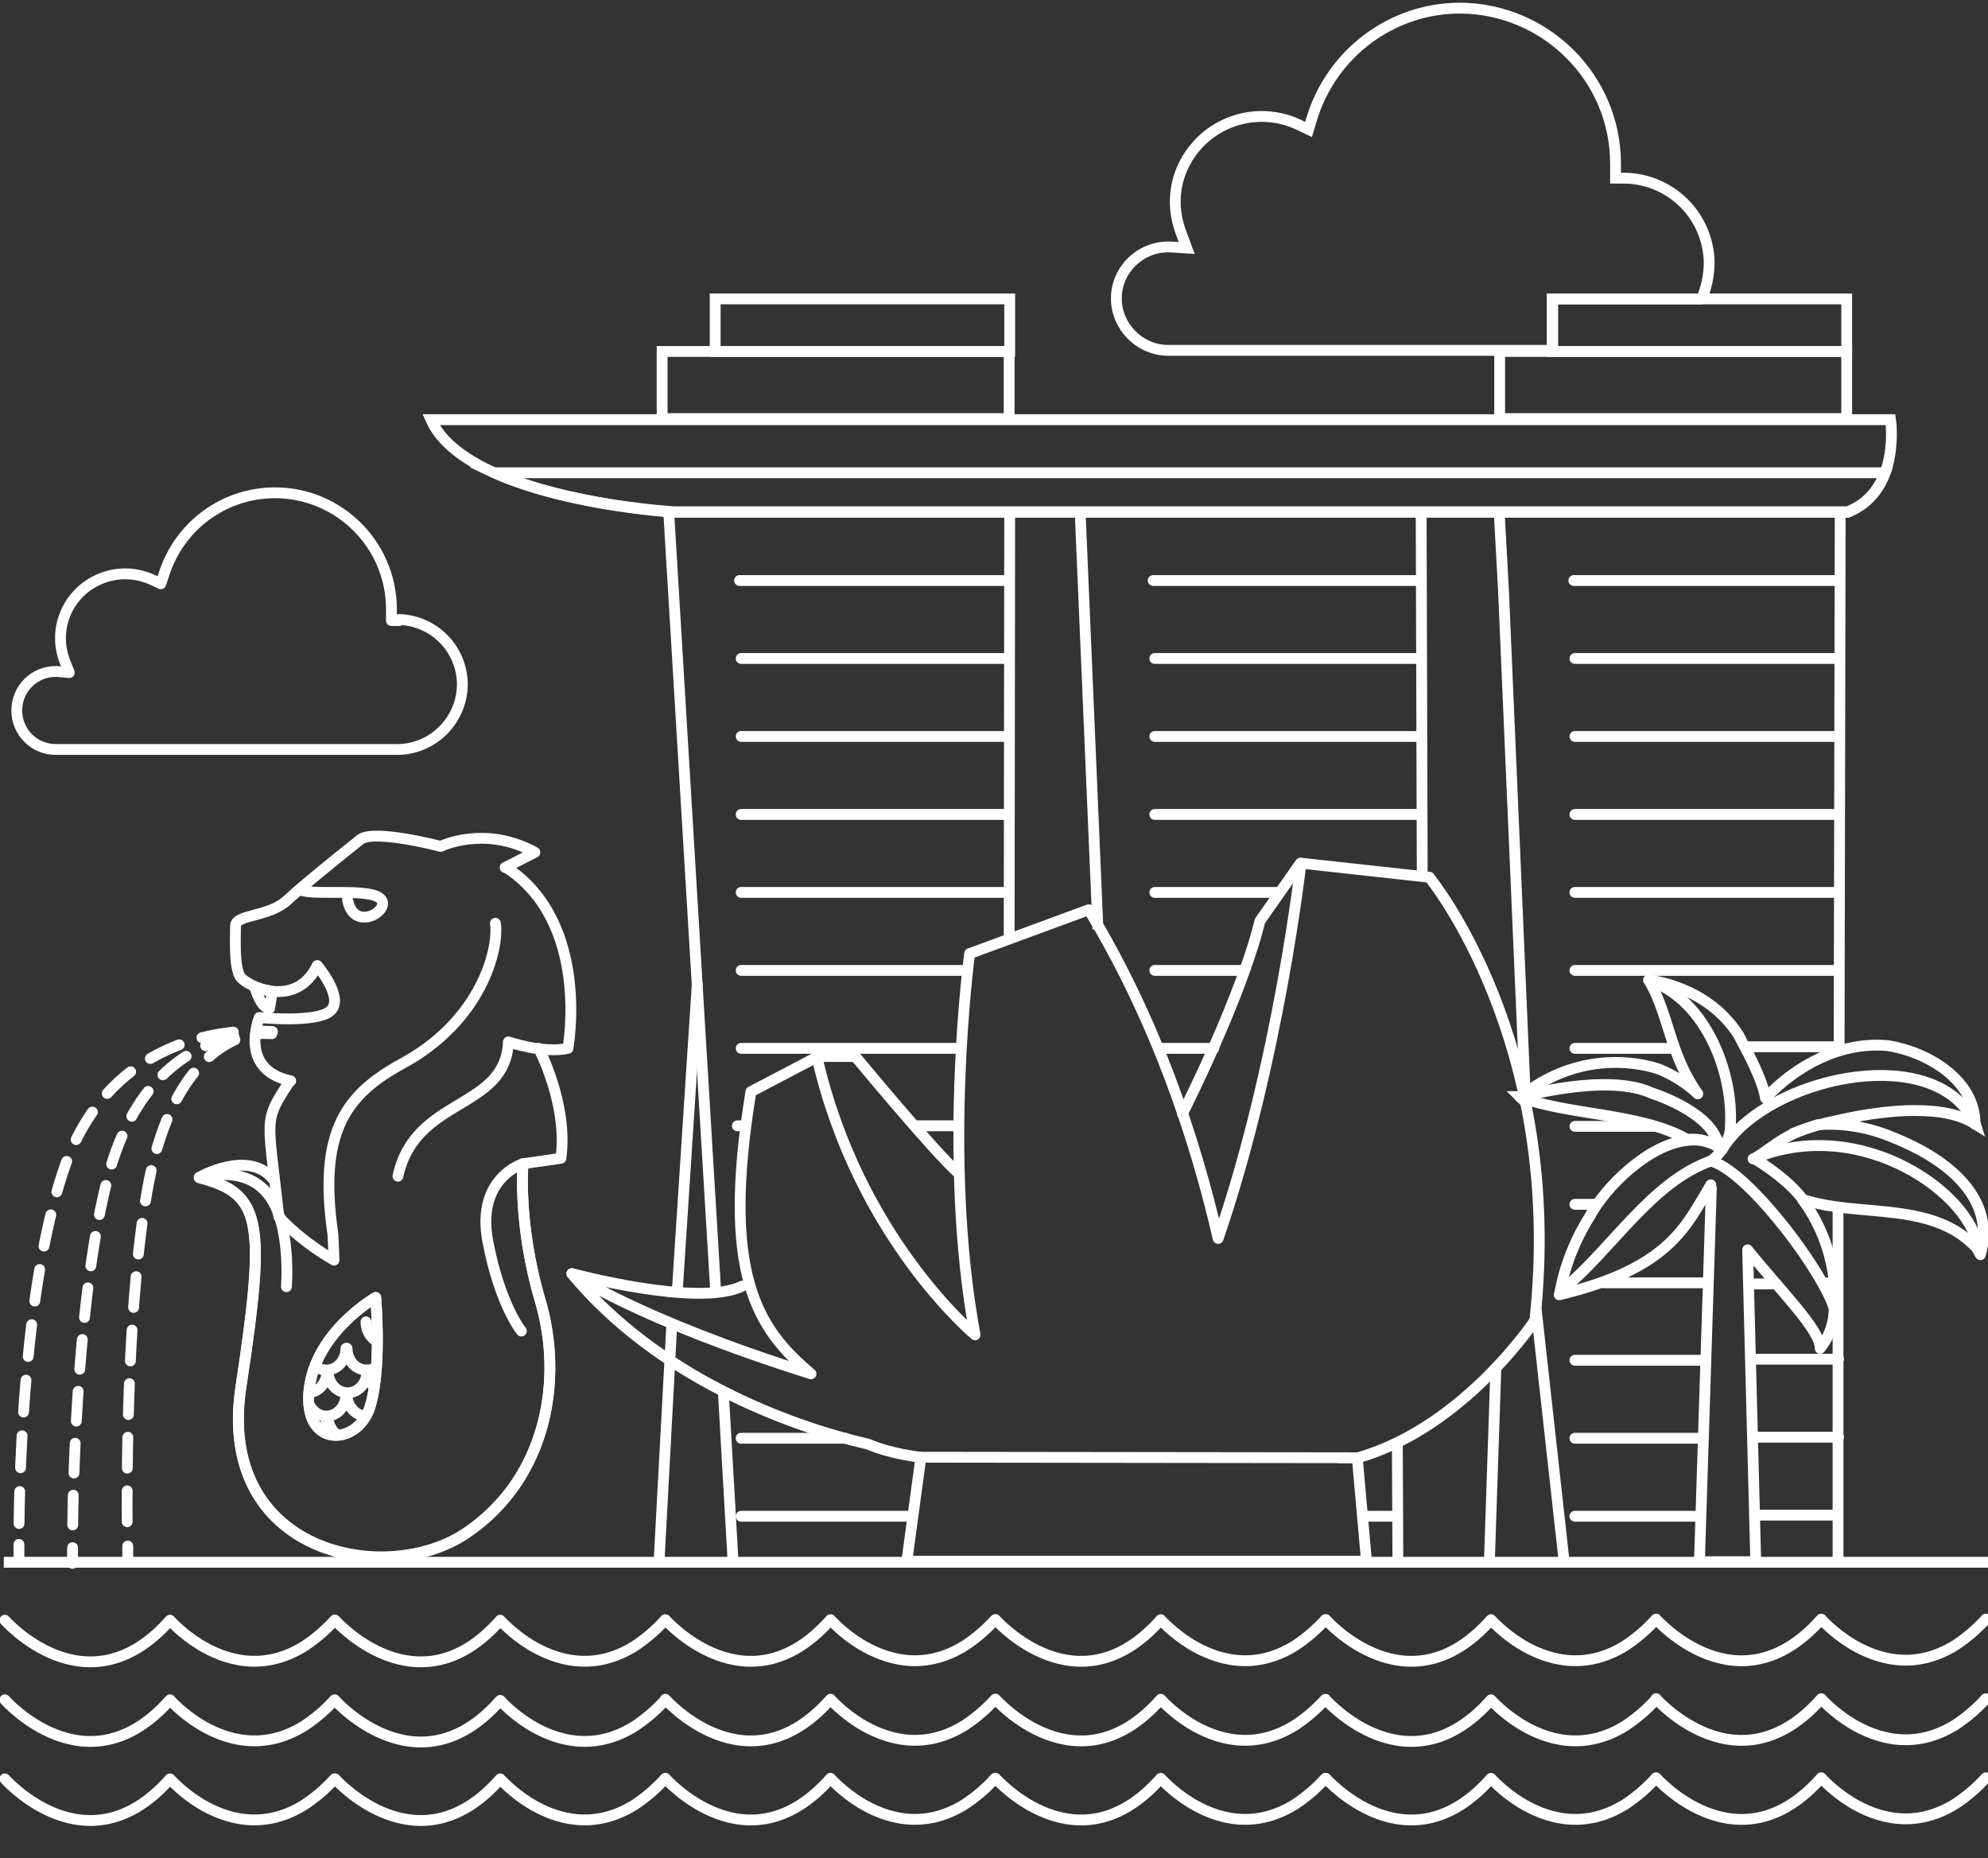 <?xml version="1.0" encoding="UTF-8"?>
<svg xmlns="http://www.w3.org/2000/svg" xmlns:xlink="http://www.w3.org/1999/xlink" version="1.1" viewBox="0 0 367.2 343.1">
  <rect x="0" y="0" width="367.2" height="343.1" fill="#333333" stroke="none"/>
  <defs>
    <style>
      .cls-1, .cls-2, .cls-3, .cls-4, .cls-5, .cls-6, .cls-7 {
        fill: none;
      }

      .cls-8, .cls-9 {
        fill: #f26739;
      }

      .cls-2 {
        stroke-dasharray: 5.9 4.4;
      }

      .cls-2, .cls-3, .cls-4, .cls-9, .cls-5, .cls-6, .cls-7 {
        stroke: #fff;
        stroke-width: 2px;
      }

      .cls-2, .cls-3, .cls-4, .cls-5 {
        stroke-linejoin: round;
      }

      .cls-2, .cls-3, .cls-4, .cls-5, .cls-6 {
        stroke-linecap: round;
      }

      .cls-3 {
        stroke-dasharray: 5.5 4.1;
      }

      .cls-10 {
        fill: #fff;
      }

      .cls-9, .cls-6, .cls-7 {
        stroke-miterlimit: 10;
      }

      .cls-5 {
        stroke-dasharray: 5.7 4.2;
      }

      .cls-11 {
        clip-path: url(#clippath);
      }
    </style>
    <clipPath id="clippath">
      <path class="cls-1" d="M57.1,256.7c-1.2,10.7,8.6,10.4,11.1,3.6h0c2.5-6.9,1.2-20.6,1.2-20.6h0s-11.1,6.3-12.4,17Z"/>
    </clipPath>
  </defs>
  <!-- Generator: Adobe Illustrator 28.7.1, SVG Export Plug-In . SVG Version: 1.2.0 Build 142)  -->
  <g>
    <g id="Singapore">
      <g>
        <path class="cls-4" d="M52.9,237.6s1-11.8-3.5-17.2c-4.5-5.5-12.6-2.9-12.6-2.9,11.6,3,12.4,8,7.7,38.7-4.7,30.8,26.7,37.1,41.7,26.9s17.8-28.6,13.6-42.8-3.2-25.3-3.2-25.3M68.2,260.2c-2.5,6.9-12.3,7.1-11.1-3.6s12.3-17,12.3-17c0,0,1.2,13.7-1.2,20.6h0Z"/>
        <g>
          <g class="cls-11">
            <g>
              <path class="cls-4" d="M90.5,230.9c0,2.2,1.2,3.2,3.2,3.2s3.6-1.8,3.6-4"/>
              <path class="cls-4" d="M94.6,242.1c2,0,3.6-1.8,3.6-4"/>
              <path class="cls-4" d="M95.2,233.8c0,2.2,1.6,4,3.6,4s3.6-1.8,3.6-4"/>
              <path class="cls-4" d="M92.4,238.2c2,0,2.1-1.3,2.1-3.5"/>
              <path class="cls-4" d="M67.6,244.1c0,2.2,1.6,4,3.6,4s3.6-1.8,3.6-4"/>
              <path class="cls-4" d="M75.1,244.1c0,2.2,1.6,4,3.6,4s3.6-1.8,3.6-4"/>
              <path class="cls-4" d="M82.5,244.1c0,2.2,1.6,4,3.6,4s3.6-1.8,3.6-4"/>
              <path class="cls-4" d="M89.9,244.1c0,2.2,1.6,4,3.6,4s3.6-1.8,3.6-4"/>
              <path class="cls-4" d="M97.3,244.1c0,2.2,1.6,4,3.6,4s3.6-1.8,3.6-4"/>
              <g>
                <path class="cls-4" d="M71.7,248.8c0,2.2,1.6,4,3.6,4s3.6-1.8,3.6-4"/>
                <path class="cls-4" d="M79.1,248.8c0,2.2,1.6,4,3.6,4s3.6-1.8,3.6-4"/>
                <path class="cls-4" d="M86.5,248.8c0,2.2,1.6,4,3.6,4s3.6-1.8,3.6-4"/>
                <path class="cls-4" d="M93.9,248.8c0,2.2,1.6,4,3.6,4s3.6-1.8,3.6-4"/>
                <path class="cls-4" d="M101.4,248.8c0,2.2,1.6,4,3.6,4s3.6-1.8,3.6-4"/>
              </g>
              <g>
                <path class="cls-4" d="M67.8,253c0,2.2,1.6,4,3.6,4s3.6-1.8,3.6-4"/>
                <path class="cls-4" d="M75.2,253c0,2.2,1.6,4,3.6,4s3.6-1.8,3.6-4"/>
                <path class="cls-4" d="M82.7,253c0,2.2,1.6,4,3.6,4s3.6-1.8,3.6-4"/>
                <path class="cls-4" d="M90.1,253c0,2.2,1.6,4,3.6,4s3.6-1.8,3.6-4"/>
                <path class="cls-4" d="M97.5,253c0,2.2,1.6,4,3.6,4s3.6-1.8,3.6-4"/>
              </g>
              <g>
                <path class="cls-4" d="M71.7,257.5c0,2.2,1.6,4,3.6,4s3.6-1.8,3.6-4"/>
                <path class="cls-4" d="M79.1,257.5c0,2.2,1.6,4,3.6,4s3.6-1.8,3.6-4"/>
                <path class="cls-4" d="M86.5,257.5c0,2.2,1.6,4,3.6,4s3.6-1.8,3.6-4"/>
                <path class="cls-4" d="M93.9,257.5c0,2.2,1.6,4,3.6,4s3.6-1.8,3.6-4"/>
                <path class="cls-4" d="M101.4,257.5c0,2.2,1.6,4,3.6,4s3.6-1.8,3.6-4"/>
              </g>
              <g>
                <path class="cls-4" d="M67.8,261.6c0,2.2,1.6,4,3.6,4s3.6-1.8,3.6-4"/>
                <path class="cls-4" d="M75.2,261.6c0,2.2,1.6,4,3.6,4s3.6-1.8,3.6-4"/>
                <path class="cls-4" d="M82.7,261.6c0,2.2,1.6,4,3.6,4s3.6-1.8,3.6-4"/>
                <path class="cls-4" d="M90.1,261.6c0,2.2,1.6,4,3.6,4s3.6-1.8,3.6-4"/>
                <path class="cls-4" d="M97.5,261.6c0,2.2,1.6,4,3.6,4s3.6-1.8,3.6-4"/>
              </g>
              <g>
                <path class="cls-4" d="M71.7,265.5c0,2.2,1.6,4,3.6,4s3.6-1.8,3.6-4"/>
                <path class="cls-4" d="M79.1,265.5c0,2.2,1.6,4,3.6,4s3.6-1.8,3.6-4"/>
                <path class="cls-4" d="M86.5,265.5c0,2.2,1.6,4,3.6,4s3.6-1.8,3.6-4"/>
                <path class="cls-4" d="M93.9,265.5c0,2.2,1.6,4,3.6,4s3.6-1.8,3.6-4"/>
                <path class="cls-4" d="M101.4,265.5c0,2.2,1.6,4,3.6,4s3.6-1.8,3.6-4"/>
              </g>
              <g>
                <path class="cls-4" d="M67.8,269.6c0,2.2,1.6,4,3.6,4s3.6-1.8,3.6-4"/>
                <path class="cls-4" d="M75.2,269.6c0,2.2,1.6,4,3.6,4s3.6-1.8,3.6-4"/>
                <path class="cls-4" d="M82.7,269.6c0,2.2,1.6,4,3.6,4s3.6-1.8,3.6-4"/>
                <path class="cls-4" d="M90.1,269.6c0,2.2,1.6,4,3.6,4s3.6-1.8,3.6-4"/>
                <path class="cls-4" d="M97.5,269.6c0,2.2,1.6,4,3.6,4s3.6-1.8,3.6-4"/>
              </g>
              <g>
                <path class="cls-4" d="M71.7,273.5c0,2.2,1.6,4,3.6,4s3.6-1.8,3.6-4"/>
                <path class="cls-4" d="M79.1,273.5c0,2.2,1.6,4,3.6,4s3.6-1.8,3.6-4"/>
                <path class="cls-4" d="M86.5,273.5c0,2.2,1.6,4,3.6,4s3.6-1.8,3.6-4"/>
                <path class="cls-4" d="M93.9,273.5c0,2.2,1.6,4,3.6,4s3.6-1.8,3.6-4"/>
                <path class="cls-4" d="M101.4,273.5c0,2.2,1.6,4,3.6,4s3.6-1.8,3.6-4"/>
              </g>
              <g>
                <path class="cls-4" d="M67.8,277.7c0,2.2,1.6,4,3.6,4s3.6-1.8,3.6-4"/>
                <path class="cls-4" d="M75.2,277.7c0,2.2,1.6,4,3.6,4s3.6-1.8,3.6-4"/>
                <path class="cls-4" d="M82.7,277.7c0,2.2,1.6,4,3.6,4s3.6-1.8,3.6-4"/>
                <path class="cls-4" d="M90.1,277.7c0,2.2,1.6,4,3.6,4s3.6-1.8,3.6-4"/>
                <path class="cls-4" d="M97.5,277.7c0,2.2,1.6,4,3.6,4s3.6-1.8,3.6-4"/>
              </g>
              <g>
                <path class="cls-4" d="M71.7,281.6c0,2.2,1.6,4,3.6,4s3.6-1.8,3.6-4"/>
                <path class="cls-4" d="M79.1,281.6c0,2.2,1.6,4,3.6,4s3.6-1.8,3.6-4"/>
                <path class="cls-4" d="M86.5,281.6c0,2.2,1.6,4,3.6,4s3.6-1.8,3.6-4"/>
                <path class="cls-4" d="M93.9,281.6c0,2.2,1.6,4,3.6,4s3.6-1.8,3.6-4"/>
                <path class="cls-4" d="M101.4,281.6c0,2.2,1.6,4,3.6,4s3.6-1.8,3.6-4"/>
              </g>
              <g>
                <path class="cls-4" d="M67.8,285.7c0,2.2,1.6,4,3.6,4s3.6-1.8,3.6-4"/>
                <path class="cls-4" d="M75.2,285.7c0,2.2,1.6,4,3.6,4s3.6-1.8,3.6-4"/>
                <path class="cls-4" d="M82.7,285.7c0,2.2,1.6,4,3.6,4s3.6-1.8,3.6-4"/>
                <path class="cls-4" d="M90.1,285.7c0,2.2,1.6,4,3.6,4s3.6-1.8,3.6-4"/>
                <path class="cls-4" d="M97.5,285.7c0,2.2,1.6,4,3.6,4s3.6-1.8,3.6-4"/>
              </g>
              <g>
                <path class="cls-4" d="M31,261.6c0,2.2,1.6,4,3.6,4s3.6-1.8,3.6-4"/>
                <path class="cls-4" d="M38.4,261.6c0,2.2,1.6,4,3.6,4s3.6-1.8,3.6-4"/>
                <path class="cls-4" d="M45.8,261.6c0,2.2,1.6,4,3.6,4s3.6-1.8,3.6-4"/>
                <path class="cls-4" d="M53.2,261.6c0,2.2,1.6,4,3.6,4s3.6-1.8,3.6-4"/>
                <path class="cls-4" d="M60.6,261.6c0,2.2,1.6,4,3.6,4s3.6-1.8,3.6-4"/>
              </g>
              <g>
                <path class="cls-4" d="M34.5,257.5c0,2.2,1.6,4,3.6,4s3.6-1.8,3.6-4"/>
                <path class="cls-4" d="M41.9,257.5c0,2.2,1.6,4,3.6,4s3.6-1.8,3.6-4"/>
                <path class="cls-4" d="M49.3,257.5c0,2.2,1.6,4,3.6,4s3.6-1.8,3.6-4"/>
                <path class="cls-4" d="M56.7,257.5c0,2.2,1.6,4,3.6,4s3.6-1.8,3.6-4"/>
                <path class="cls-4" d="M64.1,257.5c0,2.2,1.6,4,3.6,4s3.6-1.8,3.6-4"/>
              </g>
              <g>
                <path class="cls-4" d="M31,253.2c0,2.2,1.6,4,3.6,4s3.6-1.8,3.6-4"/>
                <path class="cls-4" d="M38.4,253.2c0,2.2,1.6,4,3.6,4s3.6-1.8,3.6-4"/>
                <path class="cls-4" d="M45.8,253.2c0,2.2,1.6,4,3.6,4s3.6-1.8,3.6-4"/>
                <path class="cls-4" d="M53.2,253.2c0,2.2,1.6,4,3.6,4s3.6-1.8,3.6-4"/>
                <path class="cls-4" d="M60.6,253.2c0,2.2,1.6,4,3.6,4s3.6-1.8,3.6-4"/>
              </g>
              <g>
                <path class="cls-4" d="M34.5,249c0,2.2,1.6,4,3.6,4s3.6-1.8,3.6-4"/>
                <path class="cls-4" d="M41.9,249c0,2.2,1.6,4,3.6,4s3.6-1.8,3.6-4"/>
                <path class="cls-4" d="M49.3,249c0,2.2,1.6,4,3.6,4s3.6-1.8,3.6-4"/>
                <path class="cls-4" d="M56.7,249c0,2.2,1.6,4,3.6,4s3.6-1.8,3.6-4"/>
                <path class="cls-4" d="M64.1,249c0,2.2,1.6,4,3.6,4s3.6-1.8,3.6-4"/>
              </g>
              <g>
                <path class="cls-4" d="M34.8,265.5c0,2.2,1.6,4,3.6,4s3.6-1.8,3.6-4"/>
                <path class="cls-4" d="M42.3,265.5c0,2.2,1.6,4,3.6,4s3.6-1.8,3.6-4"/>
                <path class="cls-4" d="M49.7,265.5c0,2.2,1.6,4,3.6,4s3.6-1.8,3.6-4"/>
                <path class="cls-4" d="M57.1,265.5c0,2.2,1.6,4,3.6,4s3.6-1.8,3.6-4"/>
                <path class="cls-4" d="M64.5,265.5c0,2.2,1.6,4,3.6,4s3.6-1.8,3.6-4"/>
              </g>
              <g>
                <path class="cls-4" d="M31,269.6c0,2.2,1.6,4,3.6,4s3.6-1.8,3.6-4"/>
                <path class="cls-4" d="M38.4,269.6c0,2.2,1.6,4,3.6,4s3.6-1.8,3.6-4"/>
                <path class="cls-4" d="M45.8,269.6c0,2.2,1.6,4,3.6,4s3.6-1.8,3.6-4"/>
                <path class="cls-4" d="M53.2,269.6c0,2.2,1.6,4,3.6,4s3.6-1.8,3.6-4"/>
                <path class="cls-4" d="M60.6,269.6c0,2.2,1.6,4,3.6,4s3.6-1.8,3.6-4"/>
              </g>
              <g>
                <path class="cls-4" d="M34.8,273.5c0,2.2,1.6,4,3.6,4s3.6-1.8,3.6-4"/>
                <path class="cls-4" d="M42.3,273.5c0,2.2,1.6,4,3.6,4s3.6-1.8,3.6-4"/>
                <path class="cls-4" d="M49.7,273.5c0,2.2,1.6,4,3.6,4s3.6-1.8,3.6-4"/>
                <path class="cls-4" d="M57.1,273.5c0,2.2,1.6,4,3.6,4s3.6-1.8,3.6-4"/>
                <path class="cls-4" d="M64.5,273.5c0,2.2,1.6,4,3.6,4s3.6-1.8,3.6-4"/>
              </g>
              <g>
                <path class="cls-4" d="M31,277.7c0,2.2,1.6,4,3.6,4s3.6-1.8,3.6-4"/>
                <path class="cls-4" d="M38.4,277.7c0,2.2,1.6,4,3.6,4s3.6-1.8,3.6-4"/>
                <path class="cls-4" d="M45.8,277.7c0,2.2,1.6,4,3.6,4s3.6-1.8,3.6-4"/>
                <path class="cls-4" d="M53.2,277.7c0,2.2,1.6,4,3.6,4s3.6-1.8,3.6-4"/>
                <path class="cls-4" d="M60.6,277.7c0,2.2,1.6,4,3.6,4s3.6-1.8,3.6-4"/>
              </g>
              <g>
                <path class="cls-4" d="M34.8,281.6c0,2.2,1.6,4,3.6,4s3.6-1.8,3.6-4"/>
                <path class="cls-4" d="M42.3,281.6c0,2.2,1.6,4,3.6,4s3.6-1.8,3.6-4"/>
                <path class="cls-4" d="M49.7,281.6c0,2.2,1.6,4,3.6,4s3.6-1.8,3.6-4"/>
                <path class="cls-4" d="M57.1,281.6c0,2.2,1.6,4,3.6,4s3.6-1.8,3.6-4"/>
                <path class="cls-4" d="M64.5,281.6c0,2.2,1.6,4,3.6,4s3.6-1.8,3.6-4"/>
              </g>
              <g>
                <path class="cls-4" d="M31,285.7c0,2.2,1.6,4,3.6,4s3.6-1.8,3.6-4"/>
                <path class="cls-4" d="M38.4,285.7c0,2.2,1.6,4,3.6,4s3.6-1.8,3.6-4"/>
                <path class="cls-4" d="M45.8,285.7c0,2.2,1.6,4,3.6,4s3.6-1.8,3.6-4"/>
                <path class="cls-4" d="M53.2,285.7c0,2.2,1.6,4,3.6,4s3.6-1.8,3.6-4"/>
                <path class="cls-4" d="M60.6,285.7c0,2.2,1.6,4,3.6,4s3.6-1.8,3.6-4"/>
              </g>
              <path class="cls-4" d="M90.3,229.7c2,0,2.9-1.9,2.9-4.1"/>
              <path class="cls-4" d="M93.4,225.6c0,2.2,1.6,4,3.6,4s3.6-1.8,3.6-4"/>
            </g>
          </g>
          <path class="cls-4" d="M50.4,217.7c-4.5-5.5-13.6-.3-13.6-.3,11.6,3,12.3,8,7.7,38.7s26.7,37.1,41.7,26.9,17.8-28.6,13.6-42.8-3.2-25.3-3.2-25.3"/>
          <path class="cls-4" d="M68.2,260.2c-2.5,6.9-12.3,7.1-11.1-3.6s12.3-17,12.3-17c0,0,1.2,13.7-1.2,20.6h0Z"/>
        </g>
        <path class="cls-4" d="M47.1,182.4s1.1,3.9,2.7,3.8l.5-3.1-3.2-.7h0Z"/>
        <path class="cls-4" d="M99.5,193.6s5.5,10.4,4.1,20.3l-7,1s-8.7,2.6-6.5,14.3c2.2,11.7,6.2,16.6,6.2,16.6"/>
        <path class="cls-4" d="M73.5,217.2c3.2-14.7,19.9-12.2,20.4-24.8,0,0,6.4,2.2,11,1.2,0,0,4.3-23.2-11.4-33.4"/>
        <path class="cls-4" d="M91.5,170.5c.7,4.8-2.6,17.9-17,25.8-10.5,5.7-15.8,12.5-13,31.7l.2,4.7s-5.7-3.1-10.2-8c-2-18.6-3-17.4,2-25"/>
        <path class="cls-4" d="M53.7,199.6c-9.8-2.1-5.8-11.7-5.8-11.7,0,0,10.8,1.1,13.2-1.3,2.5-2.4-2.5-8.3-2.5-8.3-4,8.2-13,3.8-14.2,2.1s-.9-7.2-.9-9.4,6.2-1.6,9.6-4.8,13.5-11.2,13.5-11.2c2.6-1.9,14.8,1.3,14.8,1.3,0,0,8.1-4,17.4,1.1l-5.5,2.8"/>
        <path class="cls-4" d="M55.6,164.4c2.6,1,13.1-.5,14.8,1.7,1.7,2.2-5.2,6.1-6.2,0"/>
        <g>
          <path class="cls-4" d="M50.3,190.5s-1.1-.1-2.9-.1"/>
          <path class="cls-2" d="M43.1,190.6c-9.3,1-25,5.7-31.6,26.2-6.9,21.1-7.9,53.7-8,66.2"/>
          <path class="cls-4" d="M3.5,285.2c0,1.8,0,2.9,0,2.9"/>
        </g>
        <g>
          <path class="cls-4" d="M50.2,190.9s-1.1-.1-2.9,0"/>
          <path class="cls-3" d="M43.2,191.4c-7.3,1.6-18.3,7.1-23.3,26.1-5.4,20.8-6.4,53.8-6.5,66.2"/>
          <path class="cls-4" d="M13.4,285.8c0,1.8,0,2.9,0,2.9"/>
        </g>
        <g>
          <path class="cls-4" d="M50.3,190.5s-1.1-.1-2.9.2"/>
          <path class="cls-5" d="M43.4,192c-5.4,2.5-12.5,9-15.9,26.2-4,20.7-4.1,52.9-4,65.2"/>
          <path class="cls-4" d="M23.6,285.5c0,1.8,0,2.9,0,2.9"/>
        </g>
      </g>
      <g>
        <g>
          <g>
            <path class="cls-4" d="M122.9,299.1s15.2,17.3,30.5,0c0,0,2.1,2.4,5.5,4.5,4.6,2.8,11.6,5.1,19.3.3,1.8-1.2,3.7-2.7,5.6-4.8"/>
            <path class="cls-4" d="M61.9,299.2s15.3,17.3,30.5,0c0,0,2.1,2.4,5.5,4.5,4.6,2.8,11.6,5.1,19.3.3,1.8-1.2,3.7-2.7,5.6-4.8"/>
          </g>
          <path class="cls-4" d="M.9,299.2s15.2,17.3,30.5,0c0,0,2.1,2.4,5.5,4.5,4.6,2.8,11.6,5.1,19.3.3,1.8-1.2,3.7-2.7,5.6-4.8"/>
        </g>
        <g>
          <g>
            <path class="cls-4" d="M305.9,299s15.2,17.3,30.5,0c0,0,2.1,2.4,5.5,4.5,4.6,2.8,11.6,5.1,19.3.3,1.8-1.2,3.7-2.7,5.6-4.8"/>
            <path class="cls-4" d="M244.9,299.1s15.2,17.3,30.5,0c0,0,2.1,2.4,5.5,4.5,4.6,2.8,11.6,5.1,19.3.3,1.8-1.2,3.7-2.7,5.6-4.8"/>
          </g>
          <path class="cls-4" d="M183.9,299.1s15.2,17.3,30.5,0c0,0,2.1,2.4,5.5,4.5,4.6,2.8,11.6,5.1,19.3.3,1.8-1.2,3.7-2.7,5.6-4.8"/>
        </g>
        <g>
          <g>
            <path class="cls-4" d="M122.9,313.8s15.2,17.3,30.5,0c0,0,2.1,2.4,5.5,4.5,4.6,2.8,11.6,5.1,19.3.3,1.8-1.2,3.7-2.7,5.6-4.8"/>
            <path class="cls-4" d="M61.9,314s15.3,17.3,30.5,0c0,0,2.1,2.4,5.5,4.5,4.6,2.8,11.6,5.1,19.3.3,1.8-1.2,3.7-2.7,5.6-4.8"/>
          </g>
          <path class="cls-4" d="M.9,313.9s15.2,17.3,30.5,0c0,0,2.1,2.4,5.5,4.5,4.6,2.8,11.6,5.1,19.3.3,1.8-1.2,3.7-2.7,5.6-4.8"/>
        </g>
        <g>
          <g>
            <path class="cls-4" d="M305.9,313.7s15.2,17.3,30.5,0c0,0,2.1,2.4,5.5,4.5,4.6,2.8,11.6,5.1,19.3.3,1.8-1.2,3.7-2.7,5.6-4.8"/>
            <path class="cls-4" d="M244.9,313.9s15.2,17.3,30.5,0c0,0,2.1,2.4,5.5,4.5,4.6,2.8,11.6,5.1,19.3.3,1.8-1.2,3.7-2.7,5.6-4.8"/>
          </g>
          <path class="cls-4" d="M183.9,313.8s15.2,17.3,30.5,0c0,0,2.1,2.4,5.5,4.5,4.6,2.8,11.6,5.1,19.3.3,1.8-1.2,3.7-2.7,5.6-4.8"/>
        </g>
        <g>
          <g>
            <path class="cls-4" d="M122.9,328.4s15.2,17.3,30.5,0c0,0,2.1,2.4,5.5,4.5,4.6,2.8,11.6,5.1,19.3.3,1.8-1.2,3.7-2.7,5.6-4.8"/>
            <path class="cls-4" d="M61.9,328.5s15.3,17.3,30.5,0c0,0,2.1,2.4,5.5,4.5,4.6,2.8,11.6,5.1,19.3.3,1.8-1.2,3.7-2.7,5.6-4.8"/>
          </g>
          <path class="cls-4" d="M.9,328.5s15.2,17.3,30.5,0c0,0,2.1,2.4,5.5,4.5,4.6,2.8,11.6,5.1,19.3.3,1.8-1.2,3.7-2.7,5.6-4.8"/>
        </g>
        <g>
          <g>
            <path class="cls-4" d="M305.9,328.3s15.2,17.3,30.5,0c0,0,2.1,2.4,5.5,4.5,4.6,2.8,11.6,5.1,19.3.3,1.8-1.2,3.7-2.7,5.6-4.8"/>
            <path class="cls-4" d="M244.9,328.4s15.2,17.3,30.5,0c0,0,2.1,2.4,5.5,4.5,4.6,2.8,11.6,5.1,19.3.3,1.8-1.2,3.7-2.7,5.6-4.8"/>
          </g>
          <path class="cls-4" d="M183.9,328.4s15.2,17.3,30.5,0c0,0,2.1,2.4,5.5,4.5,4.6,2.8,11.6,5.1,19.3.3,1.8-1.2,3.7-2.7,5.6-4.8"/>
        </g>
      </g>
      <g>
        <polygon class="cls-4" points="170.1 269.1 167.5 288.3 252.4 288.3 250.7 269.2 170.1 269.1"/>
        <path class="cls-4" d="M150.9,195.1h7.1s14.7,17.8,19.1,21.6"/>
        <path class="cls-4" d="M240.2,159.4l-7.5,10.7s-2.4,11.6-14.3,35.6"/>
        <path class="cls-4" d="M264,162l-23.7-2.6s-4.1,36.7-15.3,69.3c-4.2-18.3-11.5-40.3-23.9-60.7l-22,8.1s-5.1,37.6,1,70.4c0,0-21.6-17.9-29.2-51.3l-12.2,6.4c-5.5,33.6,1.1,43.7,11.1,52.1-32.1-10.1-44.2-18.5-44.2-18.5,15.7,18.9,39.6,28,54.8,31.5,4.1,1.8,9.6,2.4,9.6,2.4"/>
        <path class="cls-4" d="M247.5,269.2h0s3.3,0,3.3,0c19.7-5.6,32.8-25.5,32.8-25.5"/>
        <path class="cls-4" d="M264,162s25.1,30.4,19.5,81.8"/>
        <path class="cls-4" d="M105.7,235.2s23.3,6.3,31.4,2.3"/>
      </g>
      <path class="cls-4" d="M73.7,114.6h-1.4v-2.1c0-11.9-9.7-21.5-21.5-21.5-9.5,0-17.8,6.2-20.6,15.3l-.5,1.5-1.5-.7c-6-2.8-13.1-.2-15.9,5.7-1.4,3-1.5,6.3-.3,9.4l.8,2-2.3-.2h-.2c-4,0-7.2,3.2-7.2,7.2s3.2,7.2,7.2,7.2h63.4c6.6-.2,11.8-5.7,11.7-12.3-.2-6.4-5.3-11.5-11.7-11.7h0s0,0,0,0Z"/>
      <line class="cls-7" x1="367.4" y1="288.5" x2=".7" y2="288.5"/>
      <g>
        <path class="cls-4" d="M317.1,214.8c-.4-.2-.8-.3-1.1-.4-11,3.9-18.3,16.3-27.3,23.7-.5.6-.7,1-.7,1,20.6-4.9,23.5-12.9,28-20.3,0,.2,0,.4.1.6l-2.2,69h10.4l-1.5-57.6c5.9,7.4,13.5,14.8,13.4,18.2,1.8-2.3,2.6-4.9,2.6-7.6,0,.1,0,.2,0,.3-1.9-6.5-14.5-23.6-21.7-26.9"/>
        <path class="cls-7" d="M317.9,212.6c7.2-12.6,35.1-19.7,44.9-8.2,1,.9,1.7,1.9,2.1,3.2h0c-3.8-2.4-8.6-2.6-12.9-2.5-4.4.2-8.7.9-13,1.9-1.1.2-2.2.5-3.3.8-1.5.4-3,.9-4.5,1.6-2.5,1.1-5,3.3-7.4,4.7"/>
        <g>
          <path class="cls-9" d="M316.1,214.4c.2,0,.5.1.8.3"/>
          <path class="cls-9" d="M280.7,202.5c0,0,.2,0,.3-.1,0,0-.1.1-.2.2,0,0,0,0,0,0h0Z"/>
          <path class="cls-4" d="M305,201.8s11.7,3.6,12.4,10c-1.8-1.2-3.8-1.6-5.8-1.4-8.4-4.9-22.9-4.5-30.9-7.9.3,0,16.1-4.5,24.3-.7h0Z"/>
          <g>
            <polygon class="cls-8" points="280.7 202.5 280.7 202.5 280.7 202.5 280.7 202.5"/>
            <polygon class="cls-10" points="280.7 202.5 280.7 202.5 280.7 202.5 280.7 202.5 280.7 202.5"/>
          </g>
          <g>
            <path class="cls-7" d="M365.5,230.9h0c-8.2-9.4-21.9-5.9-32.5-9.4-2.3-3.1-6.5-6.1-9.1-7.6"/>
            <g>
              <path class="cls-4" d="M316,214.4c1.7-1.1,3.1-3.6,3.5-5.1,1.2-10.4-4.3-24.7-14.8-28.2,0,0-.1,0-.2-.1,0,0,10.7.9,16.6,10.1l1.1,2.1s3.4,6.1,3.9,9.6c5.9-6.3,14.2-10.5,22.6-9.7,7.2,1.1,16.2,6.3,16.1,14.5"/>
              <path class="cls-4" d="M333,221.6c3.7,5,6.4,12.1,5.9,20.2"/>
              <path class="cls-4" d="M331.2,209.3c1.5-.6,3-1.1,4.5-1.6,4.1-.3,8.7.2,13.6,2.2,1.8.8,20.5,7.4,16.5,21.8,0,0-.4-.7-.4-.7-.5-10-21.4-25.5-41.6-17"/>
              <path class="cls-4" d="M304.8,181.1c0,0-.1,0-.2,0,3.7,6.3,3.8,13.6,9,20.9-1.7-1.6-3.9-3.2-7-4.5,0,0-12.9-5.1-25.6,4.9,0,0-.1.1-.2.2h0c.3,0,16.1-4.5,24.3-.7,0,0,8.3,2.6,11.3,7.2.6.9,1,1.8,1.1,2.8-.4-.3-.9-.5-1.3-.7-1.4-.6-2.9-.8-4.5-.6-7.2.7-15.2,8.6-18.1,14.1-2.7,4.3-4.6,9.1-5.5,14.1.2-.2.5-.4.7-.6"/>
            </g>
          </g>
        </g>
      </g>
      <g>
        <g>
          <g>
            <path class="cls-7" d="M341.3,94.6H124.5s-38.3-2.3-44.9-17.1h269.6s2,13.1-7.9,17.1Z"/>
            <path class="cls-7" d="M91.4,87.3c13.6,6.1,33.1,7.2,33.1,7.2h216.8c3.8-1.5,5.8-4.3,6.9-7.2H91.4Z"/>
          </g>
          <g>
            <line class="cls-7" x1="125.1" y1="238.4" x2="128.8" y2="181.5"/>
            <line class="cls-7" x1="186.5" y1="94.3" x2="186.4" y2="173.8"/>
            <line class="cls-7" x1="132.2" y1="238.6" x2="123.5" y2="94.3"/>
            <line class="cls-7" x1="133.6" y1="256.9" x2="135.4" y2="288.3"/>
            <line class="cls-7" x1="124.1" y1="244.3" x2="121.7" y2="289"/>
          </g>
          <g>
            <line class="cls-7" x1="262.5" y1="94.3" x2="262.7" y2="162"/>
            <line class="cls-7" x1="202.8" y1="171.6" x2="199.5" y2="94.3"/>
          </g>
          <g>
            <line class="cls-7" x1="339.9" y1="94.3" x2="339.7" y2="194.3"/>
            <polyline class="cls-7" points="281.8 203.9 277.7 108.9 276.9 94.3"/>
            <line class="cls-7" x1="283.7" y1="241.4" x2="288.9" y2="288.3"/>
            <line class="cls-6" x1="276.3" y1="252.6" x2="275.1" y2="288.4"/>
          </g>
        </g>
        <line class="cls-6" x1="258.1" y1="266.6" x2="258.2" y2="288.1"/>
        <line class="cls-4" x1="339.5" y1="107.2" x2="290.7" y2="107.2"/>
        <line class="cls-4" x1="339.5" y1="121.6" x2="290.9" y2="121.6"/>
        <line class="cls-4" x1="339.5" y1="136" x2="290.9" y2="136"/>
        <line class="cls-4" x1="339.5" y1="150.4" x2="290.9" y2="150.4"/>
        <line class="cls-4" x1="339.5" y1="164.8" x2="290.9" y2="164.8"/>
        <line class="cls-4" x1="339.5" y1="179.2" x2="290.9" y2="179.2"/>
        <line class="cls-4" x1="309.2" y1="193.6" x2="290.9" y2="193.6"/>
        <line class="cls-4" x1="305.5" y1="208" x2="290.9" y2="208"/>
        <line class="cls-4" x1="294.7" y1="222.4" x2="290.9" y2="222.4"/>
        <line class="cls-4" x1="315.1" y1="236.9" x2="296.2" y2="236.9"/>
        <line class="cls-4" x1="314.6" y1="251.2" x2="290.9" y2="251.2"/>
        <line class="cls-4" x1="314.6" y1="265.6" x2="290.9" y2="265.6"/>
        <line class="cls-4" x1="314" y1="280" x2="290.9" y2="280"/>
        <g>
          <line class="cls-4" x1="261.9" y1="107.2" x2="213" y2="107.2"/>
          <line class="cls-4" x1="261.9" y1="121.6" x2="213.3" y2="121.6"/>
          <line class="cls-4" x1="261.9" y1="136" x2="213.3" y2="136"/>
          <line class="cls-4" x1="261.9" y1="150.4" x2="213.3" y2="150.4"/>
          <line class="cls-4" x1="235.8" y1="164.8" x2="213.3" y2="164.8"/>
          <line class="cls-4" x1="229.4" y1="179.2" x2="213.3" y2="179.2"/>
          <line class="cls-4" x1="224.2" y1="193.6" x2="214.7" y2="193.6"/>
        </g>
        <line class="cls-4" x1="257.2" y1="280" x2="252.3" y2="280"/>
        <line class="cls-4" x1="185.5" y1="107.2" x2="136.6" y2="107.2"/>
        <line class="cls-4" x1="185.5" y1="121.6" x2="136.9" y2="121.6"/>
        <line class="cls-4" x1="185.5" y1="136" x2="136.9" y2="136"/>
        <line class="cls-4" x1="185.5" y1="150.4" x2="136.9" y2="150.4"/>
        <line class="cls-4" x1="185.5" y1="164.8" x2="136.9" y2="164.8"/>
        <line class="cls-4" x1="178.6" y1="179.2" x2="136.9" y2="179.2"/>
        <line class="cls-4" x1="176.6" y1="193.6" x2="136.9" y2="193.6"/>
        <line class="cls-4" x1="176.9" y1="207.9" x2="169.4" y2="207.9"/>
        <line class="cls-4" x1="156.2" y1="265.6" x2="136.9" y2="265.6"/>
        <line class="cls-4" x1="168.1" y1="280" x2="136.9" y2="280"/>
        <line class="cls-4" x1="137.6" y1="207.9" x2="136.2" y2="207.9"/>
        <line class="cls-7" x1="339.5" y1="222.6" x2="339.5" y2="288.4"/>
        <line class="cls-4" x1="339.3" y1="193.3" x2="322.9" y2="193.3"/>
        <line class="cls-4" x1="339.4" y1="236.9" x2="336.8" y2="236.9"/>
        <line class="cls-4" x1="339.6" y1="251" x2="324.1" y2="251"/>
        <line class="cls-4" x1="339.6" y1="265.4" x2="324.1" y2="265.4"/>
        <line class="cls-4" x1="339.2" y1="279.8" x2="324.1" y2="279.8"/>
        <line class="cls-4" x1="328.1" y1="237.1" x2="323.5" y2="237.1"/>
      </g>
      <rect class="cls-6" x="122.3" y="64.9" width="64.1" height="12.4"/>
      <rect class="cls-6" x="132.1" y="55.2" width="54.4" height="9.7"/>
      <rect class="cls-6" x="277" y="64.9" width="64.1" height="12.4"/>
      <g>
        <path class="cls-7" d="M314.3,55.2c.9-2.1,1.4-4.4,1.4-6.8-.2-8.5-7-15.3-15.5-15.5h.1s-1.9,0-1.9,0v-2.7c0-15.8-12.9-28.6-28.7-28.7-12.6,0-23.7,8.3-27.4,20.4l-.6,2-1.9-.9c-8-3.7-17.4-.3-21.2,7.6-1.9,3.9-2,8.4-.4,12.5l1,2.7-3.1-.2h-.3c-5.3,0-9.6,4.3-9.6,9.5s4.3,9.6,9.6,9.6h71v-9.5h27.6,0Z"/>
        <polygon class="cls-7" points="314.3 55.2 286.7 55.2 286.7 64.7 286.7 64.9 341.1 64.9 341.1 55.2 314.3 55.2"/>
      </g>
    </g>
  </g>
</svg>